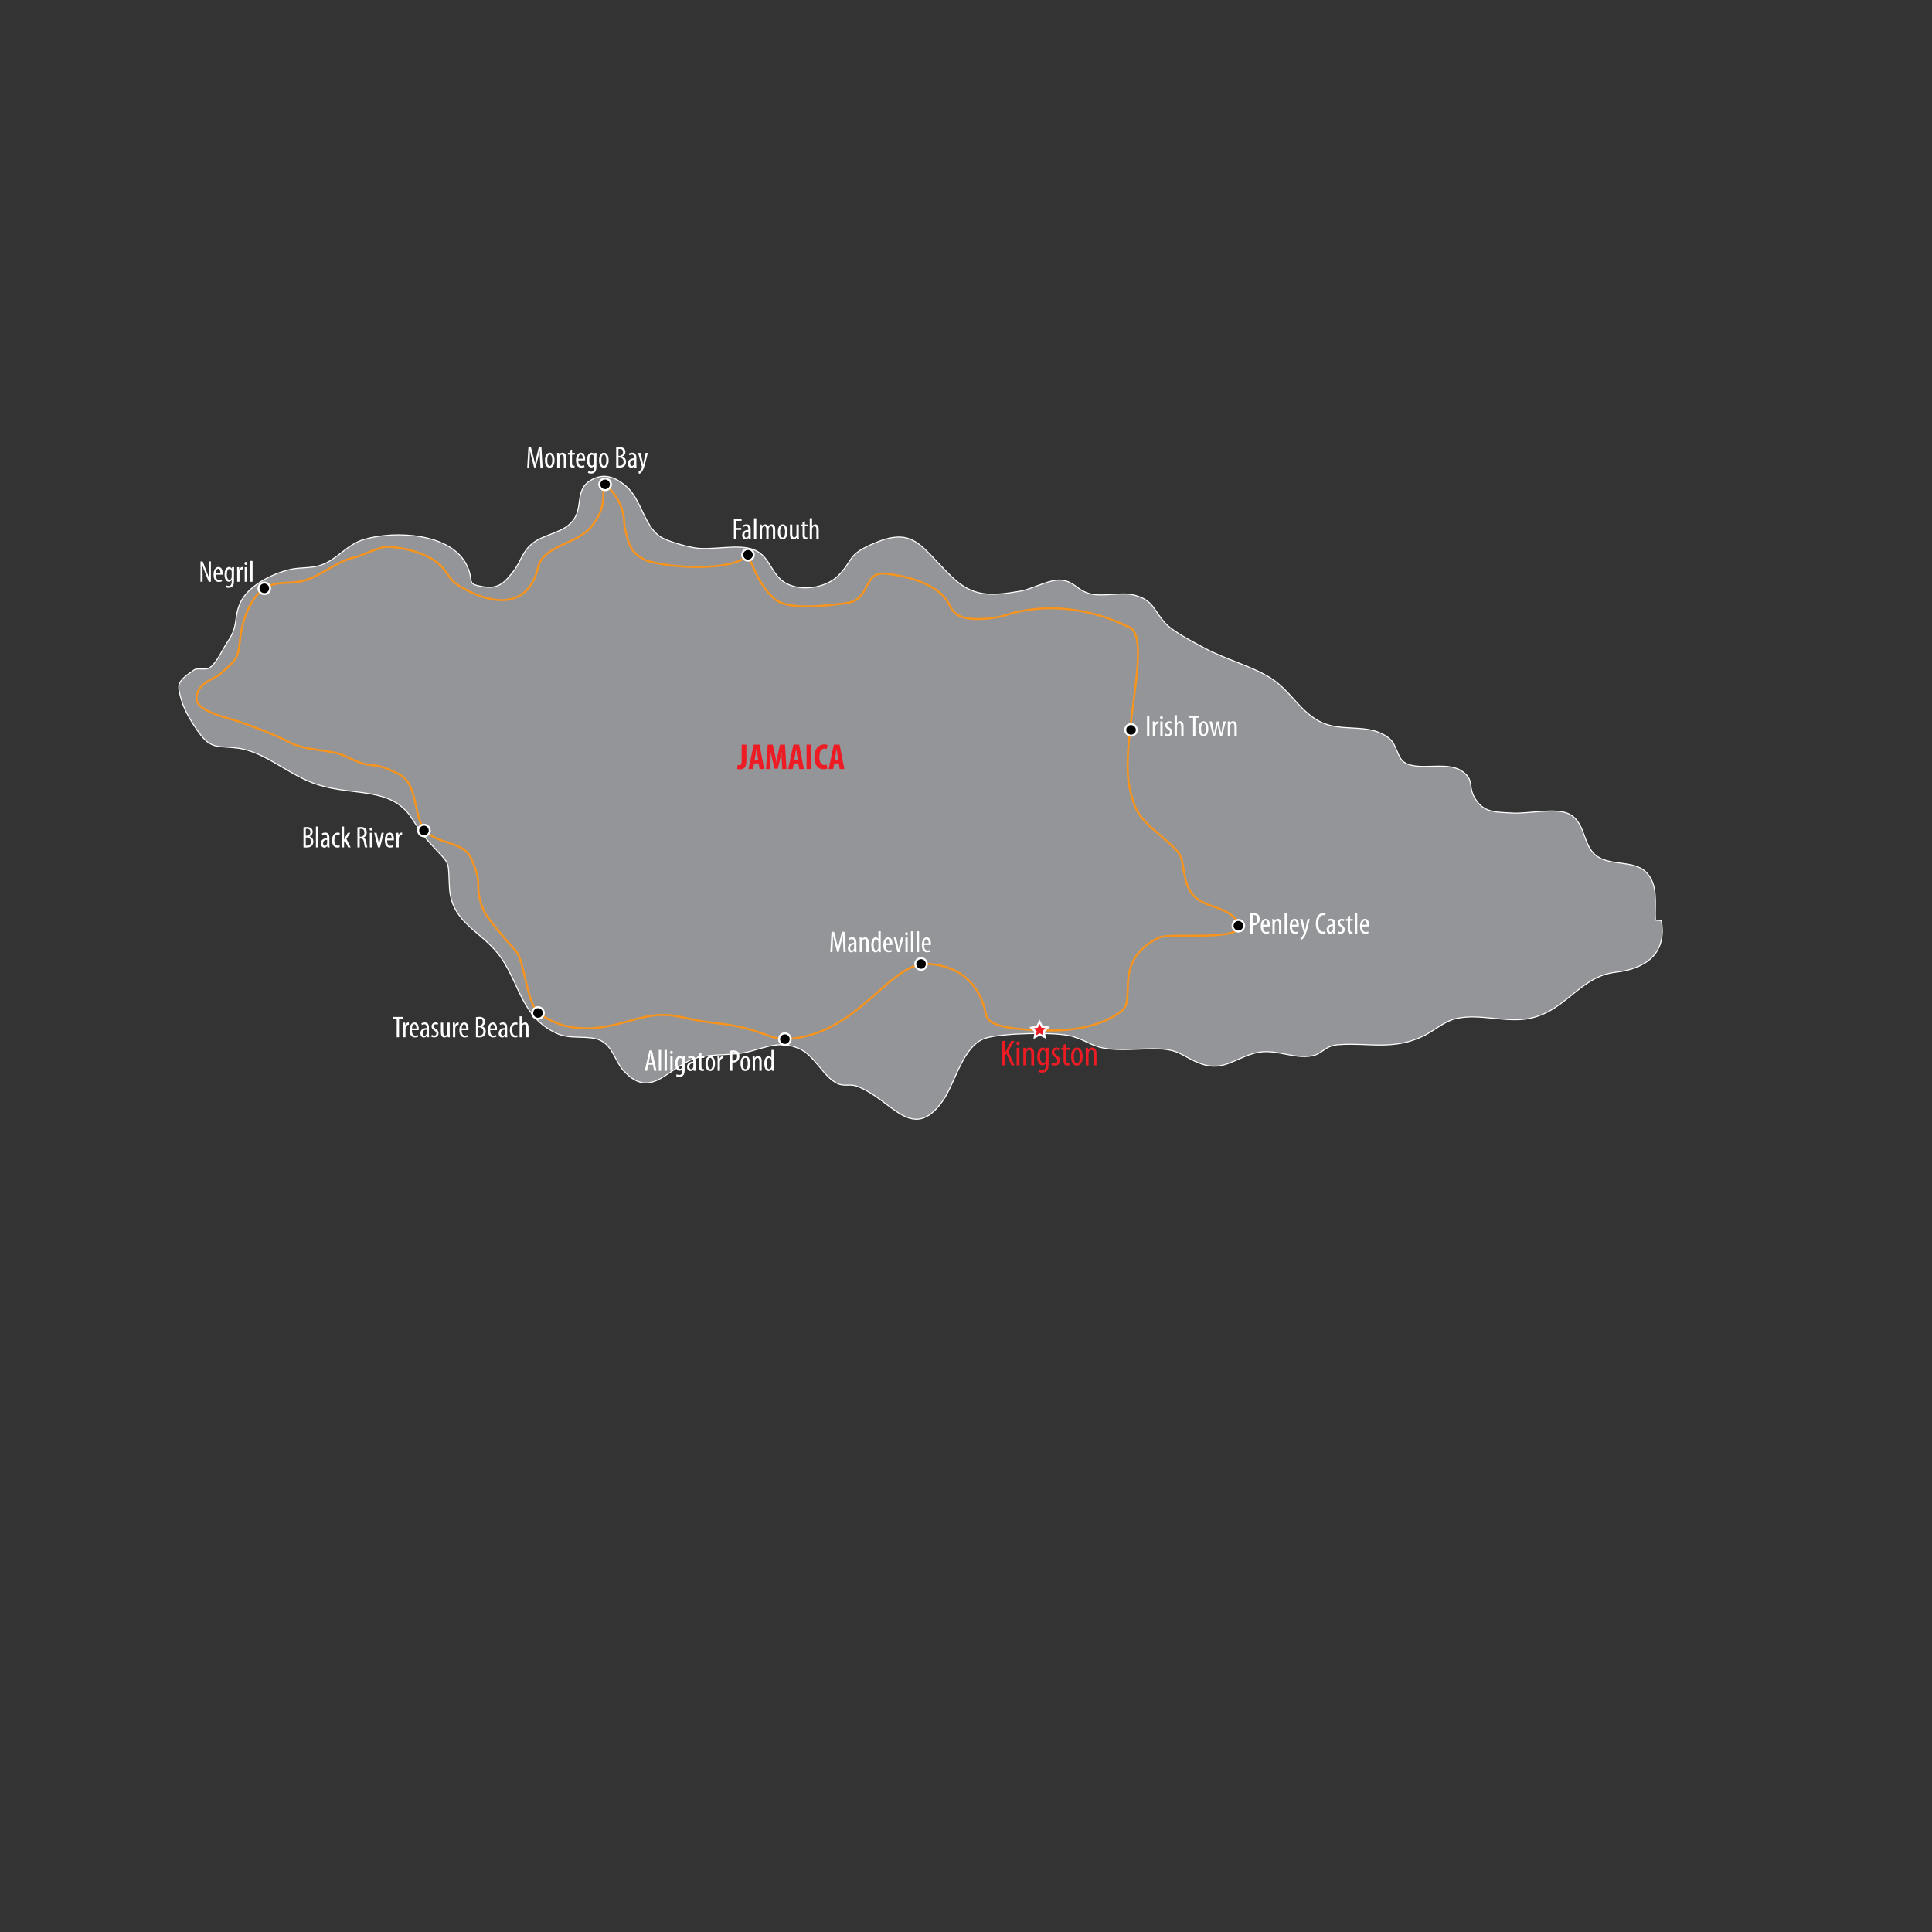 <?xml version="1.0" encoding="utf-8"?>
<!-- Generator: Adobe Illustrator 15.0.0, SVG Export Plug-In . SVG Version: 6.00 Build 0)  -->
<!DOCTYPE svg PUBLIC "-//W3C//DTD SVG 1.1//EN" "http://www.w3.org/Graphics/SVG/1.1/DTD/svg11.dtd">
<svg version="1.1" id="Layer_1" xmlns="http://www.w3.org/2000/svg" xmlns:xlink="http://www.w3.org/1999/xlink" x="0px" y="0px"
	 width="960px" height="960px" viewBox="0 0 960 960" enable-background="new 0 0 960 960" xml:space="preserve">
<rect x="0" y="0" width="960" height="960" fill="#333333" stroke="none"/>
<g id="MAP">
	<path id="JAM_MAP" fill="#939598" stroke="#FFFFFF" stroke-width="0.5" stroke-linecap="round" stroke-linejoin="round" d="
		M425.609,539.672c-3.297-1.203-6.156,0.367-9.617-1.328c-7.062-3.484-11.086-13.844-18.852-17.258
		c-8.906-3.906-15.141-1.219-24.047,1.242c-8.852,2.453-17.727,1.031-26.305,3.18c-14.383,3.586-22.805,21.945-36.945,6.508
		c-4.352-4.75-5.305-12.266-11.742-15.156c-6.117-2.727-14.422-0.102-21.484-3.375c-17.008-7.898-18.117-23.273-27.148-36.867
		c-9.281-13.945-25.094-17.359-26.141-35.438c-0.75-12.859,0.641-11.234-6.5-18.789c-5.664-5.977-7.617-8.703-12.164-15.727
		c-10.211-15.766-28.172-11.023-46.312-16.602c-14.625-4.523-26.281-16.484-40.219-18.312c-9.633-1.266-13.016,0.852-19.211-7.594
		c-3.156-4.312-7.359-11.094-8.781-16.297c-2.125-7.742-2.656-8.852,6.266-14.969c1.906-1.305,5.617,0.383,7.828-1.156
		c3.562-2.445,6.391-9.25,8.859-12.844c5.43-7.961,3.008-11.492,6.031-18.781c3.68-8.898,16.055-15.117,25.172-17.188
		c4.898-1.117,10.281-0.445,15.078-2.094c8.445-2.906,12.797-10.258,21.641-12.836c15.5-4.508,43.273-3.133,50.992,12.992
		c3.875,8.094-1.023,9.109,8.414,10.594c7.633,1.211,10.602-2.609,14.578-7.578c4-5,4.328-10.078,10.094-14.406
		c6-4.508,15.375-4.75,20.086-11.578c4.273-6.195,0.797-14.383,7.703-18.969c7.578-5.016,13.914-1.141,18.383,2.703
		c7.328,6.328,8.82,19.477,16.68,24.812c3.531,2.383,12.367,4.742,16.773,5.57c8.883,1.672,22.242-2.297,30.344,1.195
		c8.375,3.625,7.953,13.555,17.164,17.273c7.961,3.227,18.992,1.039,24.688-4.945c7.148-7.547,4.203-9.703,15.57-14.898
		c21.539-9.836,24.281,0.156,40.242,15.641c10.562,10.25,19.102,9.906,34.25,7.352c5.914-1.016,14.852-6.234,20.734-5.469
		c6.102,0.789,7.32,4.688,13.25,6.547c6.82,2.148,15.539-0.922,22.562,0.852c9.992,2.531,9.609,7.875,15.969,14.445
		c3.797,3.914,13.891,9.117,18.992,11.875c10.406,5.625,22.609,8.641,32.359,14.562c11.336,6.875,16.07,19.562,28.766,23.508
		c10.156,3.164,21.688-0.383,30.57,6.727c4.102,3.281,3.914,9.641,7.789,12.102c6.828,4.344,20.359-0.688,27.875,3.898
		c6.984,4.266,3.453,7.703,6.891,13.594c4.367,7.492,9.992,7.125,19.266,7.609c7.172,0.391,20.539-2.641,27.102,0.203
		c8.578,3.719,7.172,14.633,13.211,20.25c6.938,6.438,19.391,2.398,25.773,9.078c6.055,6.32,4.039,15.266,4.484,23.633
		c1.016,0.258,1.906,0.078,2.93,0.336c3.023,17.047-8.836,24.031-22.625,25.594c-18,2.039-24.875,19.648-43.336,23.047
		c-11.414,2.102-24.531-2.641-35.883-0.047c-6.055,1.383-10.695,5.867-16.094,8.547c-15.055,7.453-27.203,3.375-42.297,4.438
		c-7.047,0.5-7.977,4.461-12.938,5.484c-9.562,2-18.516-3.781-28.203-1.43c-10.164,2.461-16.117,9.352-27.164,5.508
		c-8.531-2.969-10.18-6.922-20.312-7.414c-8.328-0.422-16.805,0.812-25.102,0.023c-8.641-0.836-10.648-3.828-18.586-6.258
		c-7.922-2.422-35.227-1.633-43.164,0.836c-11.438,3.57-15.078,22.438-21.414,31.281
		C453.125,568.469,443.211,546.094,425.609,539.672z"/>
</g>
<g id="PAT">
	<path fill="none" stroke="#F7941E" d="M299.667,240c0.609,9.734-0.284,14.5-5.448,21.211c-7.281,9.477-24.219,9.456-26.885,20.789
		c-4.301,18.281-19.495,20.328-37.667,10c-7.992-4.547-6.323-7.659-12.667-12.667c-6.023-4.75-16.942-7.401-24.333-7.667
		c-4-0.156-12.769,4.513-16.667,5.333c-8.453,1.789-16.458,9.052-24.333,11.333c-8.898,2.594-15.448-0.82-22.667,6
		c-5.68,5.383-8.87,15.367-9.667,23c-1.008,9.711-1.495,10.263-9.667,17.333c-3.43,2.969-12.219,4.823-12,12.667
		c0.148,6.234,15.911,9.463,20.849,11.167c6.766,2.336,18.492,6.672,24.641,10.016c9.516,5.141,20.906,3.414,29.25,7.578
		c14.562,7.289,10.266,0.789,25.719,8.531c8.078,4.047,7.542,14.891,10.542,23.375c4.672,13.227,20.739,7.906,25.614,18.875
		c6.32,14.234,0.586,12.148,6.094,25.594c1.602,3.906,11.781,15.438,15.844,19.906c4.57,5.031,5.42,26.807,11.78,31.291
		c17.875,12.594,35.931,5.92,49.158,2.428c16.742-4.422,20.922,0.484,38.086,2.234c22.359,2.273,27.424,8.45,35.424,8.005
		c36.562-2.031,50.943-39.036,71.271-37.341c15.602,1.305,25.045,10.253,28.062,25.341c1.333,6.667,17.417,7.276,29.667,7.667
		c12.547,0.406,28.328-1.898,38-10c6.891-5.789-5-24.667,18.271-36.125c5.514-2.715,42.656,2.438,39.812-6.906
		c-6.906-11.375-22.461-5.711-26.406-21.125c-3.086-12.008-0.078-11.656-9.383-19.766c-12.875-11.227-15.5-12.484-18.648-26.547
		c-5.305-23.703,12.594-77.188-1.234-80.32c-18.719-9.117-40.859-11.961-60.922-5.398c-4.672,1.539-14.891,2.539-20.133,1.039
		c-7.445-2.141-5.93-6.367-10.617-11.031c-6.469-6.414-18.016-9.664-28.172-10.773c-11.891-1.312-6.992,13.148-19.891,14.672
		c-8.305,0.992-28.32,3.938-35.344-2.031c-9.875-8.391-12.188-22.344-13.812-21.125c-10.156,7.617-39.383,5.523-50.258,1.867
		c-6.617-3.492-8.242-5.523-10.68-17.305c0-10.156-5.432-17.521-10.917-21.458"/>
</g>
<g id="LAK">
</g>
<g id="DOT">
	<path stroke="#FFFFFF" d="M392.881,516.334c0,1.59-1.296,2.879-2.88,2.879c-1.594,0-2.881-1.289-2.881-2.879
		c0-1.588,1.287-2.881,2.881-2.881C391.585,513.453,392.881,514.746,392.881,516.334z"/>
	<path stroke="#FFFFFF" d="M460.547,479.001c0,1.59-1.296,2.879-2.88,2.879c-1.594,0-2.881-1.289-2.881-2.879
		c0-1.588,1.287-2.881,2.881-2.881C459.251,476.12,460.547,477.413,460.547,479.001z"/>
	<path stroke="#FFFFFF" d="M618.214,460.001c0,1.59-1.296,2.879-2.88,2.879c-1.594,0-2.881-1.289-2.881-2.879
		c0-1.588,1.287-2.881,2.881-2.881C616.918,457.12,618.214,458.413,618.214,460.001z"/>
	<path stroke="#FFFFFF" d="M564.881,362.667c0,1.59-1.296,2.879-2.88,2.879c-1.594,0-2.881-1.289-2.881-2.879
		c0-1.588,1.287-2.881,2.881-2.881C563.585,359.787,564.881,361.08,564.881,362.667z"/>
	<path stroke="#FFFFFF" d="M303.547,240.667c0,1.59-1.296,2.879-2.88,2.879c-1.594,0-2.881-1.289-2.881-2.879
		c0-1.588,1.287-2.881,2.881-2.881C302.251,237.787,303.547,239.08,303.547,240.667z"/>
	<path stroke="#FFFFFF" d="M374.547,275.667c0,1.59-1.296,2.879-2.88,2.879c-1.594,0-2.881-1.289-2.881-2.879
		c0-1.588,1.287-2.881,2.881-2.881C373.251,272.787,374.547,274.08,374.547,275.667z"/>
	<path stroke="#FFFFFF" d="M213.546,412.667c0,1.59-1.296,2.879-2.88,2.879c-1.594,0-2.881-1.289-2.881-2.879
		c0-1.588,1.287-2.881,2.881-2.881C212.25,409.787,213.546,411.08,213.546,412.667z"/>
	<path stroke="#FFFFFF" d="M270.214,503.334c0,1.59-1.296,2.879-2.88,2.879c-1.594,0-2.881-1.289-2.881-2.879
		c0-1.588,1.287-2.881,2.881-2.881C268.918,500.453,270.214,501.746,270.214,503.334z"/>
	<g>
		<polygon fill="#ED1C24" points="514.591,512.589 512.535,510.663 515.326,510.215 516.538,507.686 517.823,510.175 
			520.62,510.537 518.628,512.529 519.152,515.285 516.636,514.02 514.156,515.364 		"/>
		<path fill="#FFFFFF" d="M516.555,508.808l0.944,1.829l2.049,0.266l-1.461,1.46l0.385,2.021l-1.845-0.928l-1.82,0.987l0.319-2.037
			l-1.505-1.41l2.043-0.328L516.555,508.808 M516.521,506.562l-0.869,1.813l-0.664,1.387l-1.525,0.245l-2.013,0.323l1.487,1.394
			l1.118,1.049l-0.237,1.514l-0.312,1.999l1.777-0.965l1.361-0.738l1.378,0.693l1.811,0.91l-0.379-1.991l-0.286-1.5l1.087-1.086
			l1.438-1.438l-2.017-0.262l-1.529-0.198l-0.704-1.363L516.521,506.562L516.521,506.562z"/>
	</g>
	<path stroke="#FFFFFF" d="M134.212,292.334c0,1.59-1.296,2.879-2.88,2.879c-1.594,0-2.881-1.289-2.881-2.879
		c0-1.588,1.287-2.881,2.881-2.881C132.916,289.454,134.212,290.747,134.212,292.334z"/>
</g>
<g id="CIT">
	<g>
		<rect x="261.271" y="221.948" fill="none" width="631.313" height="147.422"/>
		<path fill="#FFFFFF" d="M268.322,227.971c-0.075-1.335-0.15-2.82-0.105-3.96h-0.06c-0.225,1.125-0.495,2.325-0.81,3.51l-1.23,4.74
			h-0.75l-1.17-4.545c-0.345-1.29-0.63-2.535-0.84-3.705h-0.045c0.015,1.185-0.06,2.595-0.12,4.035l-0.195,4.275h-1.035l0.6-10.109
			h1.26l1.17,4.62c0.345,1.335,0.6,2.325,0.81,3.48h0.045c0.195-1.155,0.42-2.115,0.75-3.48l1.14-4.62h1.29l0.585,10.109h-1.08
			L268.322,227.971z"/>
		<path fill="#FFFFFF" d="M275.552,228.69c0,2.805-1.29,3.75-2.415,3.75c-1.305,0-2.355-1.185-2.355-3.735
			c0-2.64,1.185-3.75,2.43-3.75C274.517,224.956,275.552,226.17,275.552,228.69z M271.937,228.69c0,1.2,0.21,2.835,1.26,2.835
			c0.99,0,1.2-1.695,1.2-2.835c0-1.11-0.21-2.82-1.23-2.82C272.132,225.871,271.937,227.581,271.937,228.69z"/>
		<path fill="#FFFFFF" d="M276.842,226.936c0-0.855-0.045-1.29-0.06-1.875h1.005l0.06,0.885h0.03c0.315-0.585,0.9-0.99,1.665-0.99
			c1.005,0,1.755,0.735,1.755,2.49v4.875h-1.155v-4.665c0-0.87-0.165-1.725-1.005-1.725c-0.48,0-0.945,0.405-1.08,1.17
			c-0.045,0.18-0.06,0.405-0.06,0.66v4.56h-1.155V226.936z"/>
		<path fill="#FFFFFF" d="M284.237,223.366v1.695h1.395v0.87h-1.395v4.32c0,0.945,0.33,1.2,0.75,1.2
			c0.195,0,0.345-0.015,0.465-0.045l0.06,0.885c-0.21,0.075-0.48,0.12-0.854,0.12c-0.465,0-0.87-0.12-1.14-0.435
			c-0.3-0.33-0.435-0.825-0.435-1.83v-4.215h-0.885v-0.87h0.885v-1.23L284.237,223.366z"/>
		<path fill="#FFFFFF" d="M287.342,228.795c0,2.235,0.885,2.7,1.71,2.7c0.51,0,0.915-0.12,1.2-0.27l0.195,0.84
			c-0.405,0.21-1.02,0.345-1.604,0.345c-1.74,0-2.64-1.425-2.64-3.645c0-2.34,1.005-3.81,2.46-3.81c1.47,0,2.07,1.56,2.07,3.18
			c0,0.285-0.015,0.48-0.03,0.66H287.342z M289.622,227.94c0.015-1.44-0.525-2.085-1.08-2.085c-0.765,0-1.14,1.095-1.185,2.085
			H289.622z"/>
		<path fill="#FFFFFF" d="M296.357,231.39c0,1.905-0.24,2.625-0.72,3.165c-0.435,0.48-1.11,0.765-1.935,0.765
			c-0.615,0-1.215-0.15-1.59-0.36l0.27-0.9c0.285,0.15,0.765,0.315,1.35,0.315c0.915,0,1.485-0.57,1.485-2.22v-0.735h-0.03
			c-0.24,0.57-0.78,0.885-1.395,0.885c-1.29,0-2.13-1.455-2.13-3.584c0-2.67,1.215-3.765,2.295-3.765c0.765,0,1.125,0.51,1.35,0.915
			h0.03l0.06-0.81h1.02c-0.015,0.495-0.06,1.14-0.06,2.265V231.39z M295.217,227.565c0-0.18-0.015-0.375-0.06-0.525
			c-0.12-0.495-0.39-1.095-1.05-1.095c-0.84,0-1.29,1.125-1.29,2.729c0,1.845,0.585,2.685,1.29,2.685c0.36,0,0.81-0.165,1.035-1.035
			c0.06-0.225,0.075-0.45,0.075-0.66V227.565z"/>
		<path fill="#FFFFFF" d="M302.417,228.69c0,2.805-1.29,3.75-2.415,3.75c-1.305,0-2.355-1.185-2.355-3.735
			c0-2.64,1.185-3.75,2.43-3.75C301.382,224.956,302.417,226.17,302.417,228.69z M298.802,228.69c0,1.2,0.21,2.835,1.26,2.835
			c0.99,0,1.2-1.695,1.2-2.835c0-1.11-0.21-2.82-1.23-2.82C298.997,225.871,298.802,227.581,298.802,228.69z"/>
		<path fill="#FFFFFF" d="M306.167,222.361c0.48-0.12,1.035-0.195,1.68-0.195c0.915,0,1.695,0.195,2.235,0.705
			c0.435,0.405,0.66,1.005,0.66,1.725c0,1.035-0.57,1.845-1.56,2.235v0.045c1.17,0.315,1.875,1.26,1.875,2.58
			c0,0.84-0.27,1.515-0.72,2.01c-0.57,0.645-1.515,0.915-2.67,0.915c-0.735,0-1.185-0.045-1.5-0.105V222.361z M307.307,226.5h0.525
			c0.945,0,1.755-0.72,1.755-1.785c0-0.93-0.435-1.65-1.665-1.65c-0.27,0-0.48,0.03-0.615,0.075V226.5z M307.307,231.405
			c0.135,0.03,0.33,0.06,0.585,0.06c1.185,0,1.965-0.705,1.965-2.01c0-1.395-0.96-2.055-2.04-2.07h-0.51V231.405z"/>
		<path fill="#FFFFFF" d="M316.216,230.67c0,0.555,0.015,1.185,0.075,1.65h-1.035l-0.075-0.765h-0.045
			c-0.315,0.555-0.825,0.885-1.455,0.885c-0.96,0-1.71-0.81-1.71-2.07c0-1.83,1.455-2.625,3.09-2.64v-0.225
			c0-0.975-0.255-1.635-1.155-1.635c-0.45,0-0.855,0.135-1.2,0.375l-0.255-0.81c0.315-0.225,0.975-0.48,1.695-0.48
			c1.455,0,2.07,0.945,2.07,2.565V230.67z M315.091,228.556c-0.6,0-1.995,0.12-1.995,1.695c0,0.96,0.48,1.29,0.885,1.29
			c0.51,0,0.93-0.375,1.065-1.095c0.03-0.135,0.045-0.285,0.045-0.42V228.556z"/>
		<path fill="#FFFFFF" d="M318.287,225.061l0.975,4.17c0.12,0.57,0.195,1.035,0.3,1.5h0.03c0.075-0.42,0.195-0.96,0.3-1.485
			l0.87-4.185h1.14l-1.185,4.665c-0.45,1.815-0.96,3.57-1.8,4.68c-0.51,0.645-1.05,0.975-1.305,1.095l-0.435-0.975
			c0.345-0.195,0.705-0.51,1.035-0.915c0.3-0.39,0.525-0.87,0.645-1.23c0.06-0.165,0.09-0.255,0.09-0.36
			c0-0.09-0.015-0.18-0.045-0.27l-1.83-6.69H318.287z"/>
	</g>
	<g>
		<rect x="98.693" y="278.692" fill="none" width="631.297" height="147.422"/>
		<path fill="#FFFFFF" d="M99.631,289.08v-10.109h1.08l1.86,4.739c0.42,1.096,0.945,2.431,1.29,3.525h0.03
			c-0.09-1.59-0.135-2.896-0.135-4.65v-3.614h1.035v10.109h-1.08l-1.92-4.859c-0.42-1.021-0.855-2.176-1.215-3.436h-0.03
			c0.09,1.351,0.12,2.641,0.12,4.8v3.495H99.631z"/>
		<path fill="#FFFFFF" d="M107.251,285.556c0,2.234,0.885,2.699,1.71,2.699c0.51,0,0.915-0.12,1.2-0.27l0.195,0.84
			c-0.405,0.21-1.02,0.345-1.604,0.345c-1.74,0-2.64-1.425-2.64-3.645c0-2.34,1.005-3.81,2.46-3.81c1.47,0,2.07,1.56,2.07,3.18
			c0,0.285-0.015,0.479-0.03,0.66H107.251z M109.531,284.7c0.015-1.439-0.525-2.085-1.08-2.085c-0.765,0-1.14,1.095-1.185,2.085
			H109.531z"/>
		<path fill="#FFFFFF" d="M116.266,288.15c0,1.904-0.24,2.625-0.72,3.165c-0.435,0.479-1.11,0.765-1.935,0.765
			c-0.615,0-1.215-0.15-1.59-0.36l0.27-0.899c0.285,0.149,0.765,0.314,1.35,0.314c0.915,0,1.485-0.569,1.485-2.22v-0.735h-0.03
			c-0.24,0.57-0.78,0.886-1.395,0.886c-1.29,0-2.13-1.455-2.13-3.585c0-2.67,1.215-3.765,2.295-3.765c0.765,0,1.125,0.51,1.35,0.914
			h0.03l0.06-0.81h1.02c-0.015,0.495-0.06,1.14-0.06,2.265V288.15z M115.126,284.325c0-0.18-0.015-0.375-0.06-0.525
			c-0.12-0.494-0.39-1.095-1.05-1.095c-0.84,0-1.29,1.125-1.29,2.73c0,1.845,0.585,2.685,1.29,2.685c0.36,0,0.81-0.165,1.035-1.035
			c0.06-0.225,0.075-0.45,0.075-0.66V284.325z"/>
		<path fill="#FFFFFF" d="M117.856,283.695c0-0.615-0.045-1.335-0.06-1.875h1.035l0.06,1.155h0.03c0.24-0.69,0.855-1.26,1.53-1.26
			c0.09,0,0.165,0,0.24,0.015v1.17c-0.075,0-0.15,0-0.24,0c-0.735,0-1.275,0.675-1.395,1.5c-0.03,0.195-0.045,0.42-0.045,0.66v4.02
			h-1.155V283.695z"/>
		<path fill="#FFFFFF" d="M122.835,279.945c0,0.45-0.27,0.75-0.705,0.75c-0.375,0-0.66-0.3-0.66-0.75s0.3-0.75,0.675-0.75
			C122.566,279.195,122.835,279.495,122.835,279.945z M121.591,289.08v-7.26h1.155v7.26H121.591z"/>
		<path fill="#FFFFFF" d="M124.351,278.7h1.155v10.38h-1.155V278.7z"/>
	</g>
	<g>
		<rect x="149.854" y="410.692" fill="none" width="631.312" height="147.422"/>
		<path fill="#FFFFFF" d="M150.8,411.12c0.48-0.119,1.035-0.194,1.68-0.194c0.915,0,1.695,0.194,2.235,0.705
			c0.435,0.404,0.66,1.005,0.66,1.725c0,1.035-0.57,1.845-1.56,2.234v0.046c1.17,0.314,1.875,1.26,1.875,2.579
			c0,0.84-0.27,1.516-0.72,2.011c-0.57,0.645-1.515,0.914-2.67,0.914c-0.735,0-1.185-0.045-1.5-0.104V411.12z M151.94,415.261h0.525
			c0.945,0,1.755-0.721,1.755-1.785c0-0.93-0.435-1.65-1.665-1.65c-0.27,0-0.48,0.03-0.615,0.075V415.261z M151.94,420.165
			c0.135,0.03,0.33,0.061,0.585,0.061c1.185,0,1.965-0.705,1.965-2.011c0-1.395-0.96-2.055-2.04-2.069h-0.51V420.165z"/>
		<path fill="#FFFFFF" d="M156.98,410.7h1.155v10.38h-1.155V410.7z"/>
		<path fill="#FFFFFF" d="M163.669,419.43c0,0.556,0.015,1.186,0.075,1.65h-1.035l-0.075-0.765h-0.045
			c-0.315,0.555-0.825,0.885-1.455,0.885c-0.96,0-1.71-0.811-1.71-2.07c0-1.83,1.455-2.625,3.09-2.64v-0.225
			c0-0.976-0.255-1.636-1.155-1.636c-0.45,0-0.855,0.136-1.2,0.375l-0.255-0.81c0.315-0.225,0.975-0.479,1.695-0.479
			c1.455,0,2.07,0.944,2.07,2.564V419.43z M162.544,417.315c-0.6,0-1.995,0.12-1.995,1.694c0,0.96,0.48,1.29,0.885,1.29
			c0.51,0,0.93-0.375,1.065-1.095c0.03-0.135,0.045-0.285,0.045-0.42V417.315z"/>
		<path fill="#FFFFFF" d="M168.844,420.9c-0.255,0.149-0.69,0.27-1.2,0.27c-1.59,0-2.655-1.274-2.655-3.675
			c0-2.085,1.05-3.779,2.865-3.779c0.39,0,0.81,0.104,1.02,0.225l-0.225,0.945c-0.15-0.075-0.45-0.195-0.825-0.195
			c-1.17,0-1.68,1.38-1.68,2.805c0,1.695,0.645,2.715,1.71,2.715c0.3,0,0.57-0.06,0.825-0.195L168.844,420.9z"/>
		<path fill="#FFFFFF" d="M170.959,417.195h0.03c0.135-0.285,0.255-0.57,0.39-0.81l1.44-2.565h1.245l-1.92,3.06l2.1,4.2h-1.29
			l-1.575-3.42l-0.42,0.675v2.745h-1.14V410.7h1.14V417.195z"/>
		<path fill="#FFFFFF" d="M177.604,411.12c0.48-0.135,1.08-0.194,1.65-0.194c1.005,0,1.755,0.21,2.28,0.72
			c0.495,0.51,0.705,1.185,0.705,1.979c0,1.29-0.6,2.13-1.62,2.61v0.03c0.75,0.225,1.14,0.944,1.35,2.265
			c0.24,1.38,0.435,2.234,0.585,2.55h-1.17c-0.15-0.3-0.345-1.26-0.54-2.49c-0.225-1.395-0.66-1.904-1.65-1.904h-0.45v4.395h-1.14
			V411.12z M178.744,415.785h0.495c1.095,0,1.83-0.81,1.83-2.024c0-1.17-0.48-1.891-1.71-1.905c-0.24,0-0.465,0.015-0.615,0.06
			V415.785z"/>
		<path fill="#FFFFFF" d="M185.014,411.945c0,0.45-0.27,0.75-0.705,0.75c-0.375,0-0.66-0.3-0.66-0.75s0.3-0.75,0.675-0.75
			C184.744,411.195,185.014,411.495,185.014,411.945z M183.769,421.08v-7.26h1.155v7.26H183.769z"/>
		<path fill="#FFFFFF" d="M187.114,413.82l0.915,4.08c0.105,0.495,0.225,1.14,0.315,1.77h0.045c0.075-0.6,0.195-1.215,0.3-1.77
			l0.9-4.08h1.14l-1.905,7.26h-1.02l-1.89-7.26H187.114z"/>
		<path fill="#FFFFFF" d="M192.349,417.556c0,2.234,0.885,2.699,1.71,2.699c0.51,0,0.915-0.12,1.2-0.27l0.195,0.84
			c-0.405,0.21-1.02,0.345-1.605,0.345c-1.74,0-2.64-1.425-2.64-3.645c0-2.34,1.005-3.81,2.46-3.81c1.47,0,2.07,1.56,2.07,3.18
			c0,0.285-0.015,0.479-0.03,0.66H192.349z M194.628,416.7c0.015-1.439-0.525-2.085-1.08-2.085c-0.765,0-1.14,1.095-1.185,2.085
			H194.628z"/>
		<path fill="#FFFFFF" d="M196.968,415.695c0-0.615-0.045-1.335-0.06-1.875h1.035l0.06,1.155h0.03c0.24-0.69,0.855-1.26,1.53-1.26
			c0.09,0,0.165,0,0.24,0.015v1.17c-0.075,0-0.15,0-0.24,0c-0.735,0-1.275,0.675-1.395,1.5c-0.03,0.195-0.045,0.42-0.045,0.66v4.02
			h-1.155V415.695z"/>
	</g>
	<g>
		<rect x="195.021" y="505.031" fill="none" width="631.305" height="147.422"/>
		<path fill="#FFFFFF" d="M197.129,506.329h-1.845v-1.035h4.845v1.035h-1.845v9.074h-1.155V506.329z"/>
		<path fill="#FFFFFF" d="M200.339,510.019c0-0.615-0.045-1.335-0.06-1.875h1.035l0.06,1.155h0.03c0.24-0.69,0.855-1.26,1.53-1.26
			c0.09,0,0.165,0,0.24,0.015v1.17c-0.075,0-0.15,0-0.24,0c-0.735,0-1.275,0.675-1.395,1.5c-0.03,0.195-0.045,0.42-0.045,0.66v4.02
			h-1.155V510.019z"/>
		<path fill="#FFFFFF" d="M204.674,511.879c0,2.234,0.885,2.699,1.71,2.699c0.51,0,0.915-0.12,1.2-0.27l0.195,0.84
			c-0.405,0.21-1.02,0.345-1.605,0.345c-1.74,0-2.64-1.425-2.64-3.645c0-2.34,1.005-3.81,2.46-3.81c1.47,0,2.07,1.56,2.07,3.18
			c0,0.285-0.015,0.479-0.03,0.66H204.674z M206.954,511.023c0.015-1.439-0.525-2.085-1.08-2.085c-0.765,0-1.14,1.095-1.185,2.085
			H206.954z"/>
		<path fill="#FFFFFF" d="M213.134,513.753c0,0.556,0.015,1.186,0.075,1.65h-1.035l-0.075-0.765h-0.045
			c-0.315,0.555-0.825,0.885-1.455,0.885c-0.96,0-1.71-0.811-1.71-2.07c0-1.83,1.455-2.625,3.09-2.64v-0.225
			c0-0.976-0.255-1.636-1.155-1.636c-0.45,0-0.855,0.136-1.2,0.375l-0.255-0.81c0.315-0.225,0.975-0.479,1.695-0.479
			c1.455,0,2.07,0.944,2.07,2.564V513.753z M212.009,511.639c-0.6,0-1.995,0.12-1.995,1.694c0,0.96,0.48,1.29,0.885,1.29
			c0.51,0,0.93-0.375,1.065-1.095c0.03-0.135,0.045-0.285,0.045-0.42V511.639z"/>
		<path fill="#FFFFFF" d="M214.574,514.203c0.255,0.165,0.705,0.375,1.17,0.375c0.645,0,1.065-0.404,1.065-1.05
			c0-0.555-0.195-0.93-0.93-1.425c-0.945-0.6-1.455-1.23-1.455-2.055c0-1.186,0.87-2.01,1.995-2.01c0.57,0,0.99,0.194,1.29,0.375
			l-0.3,0.869c-0.285-0.194-0.585-0.33-0.975-0.33c-0.615,0-0.93,0.45-0.93,0.931c0,0.479,0.18,0.75,0.9,1.245
			c0.84,0.54,1.5,1.199,1.5,2.204c0,1.455-0.99,2.16-2.19,2.16c-0.525,0-1.11-0.165-1.425-0.42L214.574,514.203z"/>
		<path fill="#FFFFFF" d="M223.454,513.424c0,0.795,0.045,1.439,0.06,1.979h-1.005l-0.09-0.765h-0.03
			c-0.21,0.359-0.765,0.885-1.545,0.885c-1.26,0-1.77-0.99-1.77-2.79v-4.59h1.155v4.425c0,1.14,0.18,1.98,0.975,1.98
			c0.675,0,0.975-0.631,1.035-0.96c0.045-0.195,0.06-0.421,0.06-0.66v-4.785h1.155V513.424z"/>
		<path fill="#FFFFFF" d="M225.059,510.019c0-0.615-0.045-1.335-0.06-1.875h1.035l0.06,1.155h0.03c0.24-0.69,0.855-1.26,1.53-1.26
			c0.09,0,0.165,0,0.24,0.015v1.17c-0.075,0-0.15,0-0.24,0c-0.735,0-1.275,0.675-1.395,1.5c-0.03,0.195-0.045,0.42-0.045,0.66v4.02
			h-1.155V510.019z"/>
		<path fill="#FFFFFF" d="M229.394,511.879c0,2.234,0.885,2.699,1.71,2.699c0.51,0,0.915-0.12,1.2-0.27l0.195,0.84
			c-0.405,0.21-1.02,0.345-1.604,0.345c-1.74,0-2.64-1.425-2.64-3.645c0-2.34,1.005-3.81,2.46-3.81c1.47,0,2.07,1.56,2.07,3.18
			c0,0.285-0.015,0.479-0.03,0.66H229.394z M231.673,511.023c0.015-1.439-0.525-2.085-1.08-2.085c-0.765,0-1.14,1.095-1.185,2.085
			H231.673z"/>
		<path fill="#FFFFFF" d="M236.488,505.443c0.48-0.119,1.035-0.194,1.68-0.194c0.915,0,1.695,0.194,2.235,0.705
			c0.435,0.404,0.66,1.005,0.66,1.725c0,1.035-0.57,1.845-1.56,2.234v0.046c1.17,0.314,1.875,1.26,1.875,2.579
			c0,0.84-0.27,1.516-0.72,2.011c-0.57,0.645-1.515,0.914-2.67,0.914c-0.735,0-1.185-0.045-1.5-0.104V505.443z M237.628,509.584
			h0.525c0.945,0,1.755-0.721,1.755-1.785c0-0.93-0.435-1.65-1.665-1.65c-0.27,0-0.48,0.03-0.615,0.075V509.584z M237.628,514.488
			c0.135,0.03,0.33,0.061,0.585,0.061c1.185,0,1.965-0.705,1.965-2.011c0-1.395-0.96-2.055-2.04-2.069h-0.51V514.488z"/>
		<path fill="#FFFFFF" d="M243.553,511.879c0,2.234,0.885,2.699,1.71,2.699c0.51,0,0.915-0.12,1.2-0.27l0.195,0.84
			c-0.405,0.21-1.02,0.345-1.604,0.345c-1.74,0-2.64-1.425-2.64-3.645c0-2.34,1.005-3.81,2.46-3.81c1.47,0,2.07,1.56,2.07,3.18
			c0,0.285-0.015,0.479-0.03,0.66H243.553z M245.833,511.023c0.015-1.439-0.525-2.085-1.08-2.085c-0.765,0-1.14,1.095-1.185,2.085
			H245.833z"/>
		<path fill="#FFFFFF" d="M252.013,513.753c0,0.556,0.015,1.186,0.075,1.65h-1.035l-0.075-0.765h-0.045
			c-0.315,0.555-0.825,0.885-1.455,0.885c-0.96,0-1.71-0.811-1.71-2.07c0-1.83,1.455-2.625,3.09-2.64v-0.225
			c0-0.976-0.255-1.636-1.155-1.636c-0.45,0-0.855,0.136-1.2,0.375l-0.255-0.81c0.315-0.225,0.975-0.479,1.695-0.479
			c1.455,0,2.07,0.944,2.07,2.564V513.753z M250.888,511.639c-0.6,0-1.995,0.12-1.995,1.694c0,0.96,0.48,1.29,0.885,1.29
			c0.51,0,0.93-0.375,1.065-1.095c0.03-0.135,0.045-0.285,0.045-0.42V511.639z"/>
		<path fill="#FFFFFF" d="M257.188,515.224c-0.255,0.149-0.69,0.27-1.2,0.27c-1.59,0-2.655-1.274-2.655-3.675
			c0-2.085,1.05-3.779,2.865-3.779c0.39,0,0.81,0.104,1.02,0.225l-0.225,0.945c-0.15-0.075-0.45-0.195-0.825-0.195
			c-1.17,0-1.68,1.38-1.68,2.805c0,1.695,0.645,2.715,1.71,2.715c0.3,0,0.57-0.06,0.825-0.195L257.188,515.224z"/>
		<path fill="#FFFFFF" d="M258.177,505.023h1.155v3.915h0.03c0.15-0.255,0.375-0.479,0.615-0.645
			c0.255-0.165,0.555-0.255,0.96-0.255c0.915,0,1.695,0.72,1.695,2.55v4.814h-1.155v-4.68c0-0.885-0.195-1.71-0.975-1.71
			c-0.54,0-0.945,0.39-1.125,1.155c-0.03,0.149-0.045,0.359-0.045,0.54v4.694h-1.155V505.023z"/>
	</g>
	<g>
		<rect x="320.016" y="521.685" fill="none" width="631.305" height="147.414"/>
		<path fill="#FFFFFF" d="M322.162,529.042l-0.66,3.03h-1.125l2.31-10.109h1.275l2.25,10.109h-1.14l-0.66-3.03H322.162z
			 M324.247,528.112l-0.525-2.564c-0.15-0.721-0.285-1.561-0.405-2.311h-0.045c-0.12,0.766-0.27,1.635-0.42,2.311l-0.525,2.564
			H324.247z"/>
		<path fill="#FFFFFF" d="M327.337,521.692h1.155v10.38h-1.155V521.692z"/>
		<path fill="#FFFFFF" d="M330.202,521.692h1.155v10.38h-1.155V521.692z"/>
		<path fill="#FFFFFF" d="M334.311,522.938c0,0.45-0.27,0.75-0.705,0.75c-0.375,0-0.66-0.3-0.66-0.75s0.3-0.75,0.675-0.75
			C334.042,522.188,334.311,522.487,334.311,522.938z M333.066,532.072v-7.26h1.155v7.26H333.066z"/>
		<path fill="#FFFFFF" d="M340.206,531.143c0,1.904-0.24,2.625-0.72,3.165c-0.435,0.479-1.11,0.765-1.935,0.765
			c-0.615,0-1.215-0.15-1.59-0.36l0.27-0.899c0.285,0.149,0.765,0.314,1.35,0.314c0.915,0,1.485-0.569,1.485-2.22v-0.735h-0.03
			c-0.24,0.57-0.78,0.886-1.395,0.886c-1.29,0-2.13-1.455-2.13-3.585c0-2.67,1.215-3.765,2.295-3.765c0.765,0,1.125,0.51,1.35,0.914
			h0.03l0.06-0.81h1.02c-0.015,0.495-0.06,1.14-0.06,2.265V531.143z M339.066,527.317c0-0.18-0.015-0.375-0.06-0.525
			c-0.12-0.494-0.39-1.095-1.05-1.095c-0.84,0-1.29,1.125-1.29,2.73c0,1.845,0.585,2.685,1.29,2.685c0.36,0,0.81-0.165,1.035-1.035
			c0.06-0.225,0.075-0.45,0.075-0.66V527.317z"/>
		<path fill="#FFFFFF" d="M345.636,530.422c0,0.556,0.015,1.186,0.075,1.65h-1.035l-0.075-0.765h-0.045
			c-0.315,0.555-0.825,0.885-1.455,0.885c-0.96,0-1.71-0.811-1.71-2.07c0-1.83,1.455-2.625,3.09-2.64v-0.225
			c0-0.976-0.255-1.636-1.155-1.636c-0.45,0-0.855,0.136-1.2,0.375l-0.255-0.81c0.315-0.225,0.975-0.479,1.695-0.479
			c1.455,0,2.07,0.944,2.07,2.564V530.422z M344.511,528.308c-0.6,0-1.995,0.12-1.995,1.694c0,0.96,0.48,1.29,0.885,1.29
			c0.51,0,0.93-0.375,1.065-1.095c0.03-0.135,0.045-0.285,0.045-0.42V528.308z"/>
		<path fill="#FFFFFF" d="M348.546,523.117v1.695h1.395v0.87h-1.395v4.319c0,0.945,0.33,1.2,0.75,1.2
			c0.195,0,0.345-0.015,0.465-0.045l0.06,0.885c-0.21,0.075-0.48,0.12-0.855,0.12c-0.465,0-0.87-0.12-1.14-0.435
			c-0.3-0.33-0.435-0.825-0.435-1.83v-4.215h-0.885v-0.87h0.885v-1.229L348.546,523.117z"/>
		<path fill="#FFFFFF" d="M355.295,528.442c0,2.805-1.29,3.75-2.415,3.75c-1.305,0-2.355-1.186-2.355-3.735
			c0-2.64,1.185-3.749,2.43-3.749C354.261,524.708,355.295,525.923,355.295,528.442z M351.681,528.442c0,1.2,0.21,2.835,1.26,2.835
			c0.99,0,1.2-1.695,1.2-2.835c0-1.11-0.21-2.82-1.23-2.82C351.875,525.622,351.681,527.332,351.681,528.442z"/>
		<path fill="#FFFFFF" d="M356.571,526.688c0-0.615-0.045-1.335-0.06-1.875h1.035l0.06,1.155h0.03c0.24-0.69,0.855-1.26,1.53-1.26
			c0.09,0,0.165,0,0.24,0.015v1.17c-0.075,0-0.15,0-0.24,0c-0.735,0-1.275,0.675-1.395,1.5c-0.03,0.195-0.045,0.42-0.045,0.66v4.02
			h-1.155V526.688z"/>
		<path fill="#FFFFFF" d="M362.766,522.112c0.465-0.119,1.005-0.194,1.665-0.194c0.93,0,1.725,0.225,2.25,0.734
			c0.48,0.48,0.735,1.215,0.735,2.101c0,0.93-0.225,1.56-0.615,2.069c-0.54,0.75-1.485,1.125-2.385,1.125
			c-0.195,0-0.345,0-0.51-0.015v4.14h-1.14V522.112z M363.905,526.973c0.135,0.015,0.27,0.03,0.465,0.03
			c1.125,0,1.89-0.735,1.89-2.176c0-1.034-0.42-1.965-1.71-1.965c-0.27,0-0.495,0.03-0.645,0.075V526.973z"/>
		<path fill="#FFFFFF" d="M372.726,528.442c0,2.805-1.29,3.75-2.415,3.75c-1.305,0-2.355-1.186-2.355-3.735
			c0-2.64,1.185-3.749,2.43-3.749C371.691,524.708,372.726,525.923,372.726,528.442z M369.111,528.442c0,1.2,0.21,2.835,1.26,2.835
			c0.99,0,1.2-1.695,1.2-2.835c0-1.11-0.21-2.82-1.23-2.82C369.306,525.622,369.111,527.332,369.111,528.442z"/>
		<path fill="#FFFFFF" d="M374.016,526.688c0-0.854-0.045-1.29-0.06-1.875h1.005l0.06,0.885h0.03c0.315-0.585,0.9-0.989,1.665-0.989
			c1.005,0,1.755,0.734,1.755,2.489v4.875h-1.155v-4.665c0-0.87-0.165-1.725-1.005-1.725c-0.48,0-0.945,0.405-1.08,1.17
			c-0.045,0.18-0.06,0.405-0.06,0.66v4.56h-1.155V526.688z"/>
		<path fill="#FFFFFF" d="M384.456,521.692v8.64c0,0.495,0.045,1.32,0.06,1.74h-0.99l-0.075-0.9h-0.045
			c-0.24,0.511-0.75,1.021-1.53,1.021c-1.215,0-2.1-1.32-2.1-3.72c0-2.565,1.065-3.765,2.175-3.765c0.54,0,1.05,0.239,1.335,0.854
			h0.03v-3.87H384.456z M383.316,527.588c0-0.15,0-0.33-0.015-0.48c-0.075-0.765-0.525-1.41-1.08-1.41
			c-0.96,0-1.29,1.335-1.29,2.775c0,1.529,0.39,2.76,1.23,2.76c0.36,0,0.855-0.195,1.11-1.245c0.03-0.135,0.045-0.3,0.045-0.479
			V527.588z"/>
	</g>
	<g>
		<rect x="620.354" y="453.523" fill="none" width="631.312" height="147.414"/>
		<path fill="#FFFFFF" d="M621.3,453.943c0.465-0.119,1.005-0.194,1.665-0.194c0.93,0,1.725,0.225,2.25,0.734
			c0.479,0.48,0.734,1.215,0.734,2.101c0,0.93-0.225,1.56-0.614,2.069c-0.54,0.75-1.485,1.125-2.386,1.125
			c-0.194,0-0.345,0-0.51-0.015v4.14h-1.14V453.943z M622.439,458.804c0.135,0.015,0.271,0.03,0.465,0.03
			c1.125,0,1.891-0.735,1.891-2.176c0-1.034-0.42-1.965-1.71-1.965c-0.271,0-0.495,0.03-0.646,0.075V458.804z"/>
		<path fill="#FFFFFF" d="M627.614,460.379c0,2.234,0.885,2.699,1.71,2.699c0.51,0,0.915-0.12,1.2-0.27l0.194,0.84
			c-0.404,0.21-1.02,0.345-1.604,0.345c-1.74,0-2.64-1.425-2.64-3.645c0-2.34,1.005-3.81,2.459-3.81c1.471,0,2.07,1.56,2.07,3.18
			c0,0.285-0.015,0.479-0.03,0.66H627.614z M629.894,459.523c0.016-1.439-0.524-2.085-1.079-2.085c-0.766,0-1.141,1.095-1.186,2.085
			H629.894z"/>
		<path fill="#FFFFFF" d="M632.249,458.519c0-0.854-0.045-1.29-0.06-1.875h1.005l0.06,0.885h0.03c0.315-0.585,0.9-0.989,1.665-0.989
			c1.005,0,1.755,0.734,1.755,2.489v4.875h-1.155v-4.665c0-0.87-0.164-1.725-1.005-1.725c-0.479,0-0.944,0.405-1.079,1.17
			c-0.046,0.18-0.061,0.405-0.061,0.66v4.56h-1.155V458.519z"/>
		<path fill="#FFFFFF" d="M638.324,453.523h1.155v10.38h-1.155V453.523z"/>
		<path fill="#FFFFFF" d="M642,460.379c0,2.234,0.885,2.699,1.71,2.699c0.51,0,0.915-0.12,1.2-0.27l0.194,0.84
			c-0.405,0.21-1.02,0.345-1.604,0.345c-1.74,0-2.641-1.425-2.641-3.645c0-2.34,1.006-3.81,2.46-3.81c1.471,0,2.07,1.56,2.07,3.18
			c0,0.285-0.015,0.479-0.03,0.66H642z M644.279,459.523c0.016-1.439-0.524-2.085-1.079-2.085c-0.766,0-1.141,1.095-1.186,2.085
			H644.279z"/>
		<path fill="#FFFFFF" d="M647.22,456.644l0.976,4.17c0.12,0.57,0.194,1.035,0.3,1.5h0.03c0.074-0.42,0.194-0.96,0.3-1.485
			l0.87-4.185h1.14l-1.185,4.665c-0.45,1.814-0.96,3.569-1.8,4.68c-0.511,0.645-1.051,0.975-1.306,1.095l-0.435-0.975
			c0.345-0.195,0.705-0.51,1.035-0.915c0.3-0.39,0.524-0.87,0.645-1.23c0.061-0.165,0.09-0.255,0.09-0.359
			c0-0.09-0.015-0.18-0.045-0.271l-1.83-6.689H647.22z"/>
		<path fill="#FFFFFF" d="M658.694,463.724c-0.315,0.165-0.825,0.27-1.455,0.27c-1.965,0-3.39-1.59-3.39-5.024
			c0-3.99,1.979-5.265,3.584-5.265c0.601,0,1.051,0.12,1.245,0.255l-0.255,0.975c-0.24-0.104-0.479-0.21-1.005-0.21
			c-1.08,0-2.354,1.05-2.354,4.14s1.14,4.11,2.385,4.11c0.435,0,0.81-0.105,1.05-0.21L658.694,463.724z"/>
		<path fill="#FFFFFF" d="M663.449,462.253c0,0.556,0.015,1.186,0.075,1.65h-1.035l-0.075-0.765h-0.045
			c-0.314,0.555-0.825,0.885-1.455,0.885c-0.96,0-1.71-0.811-1.71-2.07c0-1.83,1.455-2.625,3.09-2.64v-0.225
			c0-0.976-0.255-1.636-1.154-1.636c-0.45,0-0.855,0.136-1.2,0.375l-0.255-0.81c0.314-0.225,0.975-0.479,1.694-0.479
			c1.455,0,2.07,0.944,2.07,2.564V462.253z M662.324,460.139c-0.6,0-1.995,0.12-1.995,1.694c0,0.96,0.48,1.29,0.886,1.29
			c0.51,0,0.93-0.375,1.064-1.095c0.03-0.135,0.045-0.285,0.045-0.42V460.139z"/>
		<path fill="#FFFFFF" d="M664.89,462.703c0.255,0.165,0.705,0.375,1.17,0.375c0.645,0,1.064-0.404,1.064-1.05
			c0-0.555-0.194-0.93-0.93-1.425c-0.945-0.6-1.455-1.23-1.455-2.055c0-1.186,0.87-2.01,1.995-2.01c0.57,0,0.99,0.194,1.29,0.375
			l-0.3,0.869c-0.285-0.194-0.585-0.33-0.976-0.33c-0.614,0-0.93,0.45-0.93,0.931c0,0.479,0.18,0.75,0.9,1.245
			c0.84,0.54,1.5,1.199,1.5,2.204c0,1.455-0.99,2.16-2.19,2.16c-0.525,0-1.11-0.165-1.425-0.42L664.89,462.703z"/>
		<path fill="#FFFFFF" d="M670.829,454.948v1.695h1.396v0.87h-1.396v4.319c0,0.945,0.33,1.2,0.75,1.2
			c0.195,0,0.345-0.015,0.465-0.045l0.061,0.885c-0.21,0.075-0.48,0.12-0.855,0.12c-0.465,0-0.87-0.12-1.14-0.435
			c-0.3-0.33-0.435-0.825-0.435-1.83v-4.215h-0.886v-0.87h0.886v-1.229L670.829,454.948z"/>
		<path fill="#FFFFFF" d="M673.244,453.523h1.155v10.38h-1.155V453.523z"/>
		<path fill="#FFFFFF" d="M676.92,460.379c0,2.234,0.885,2.699,1.71,2.699c0.51,0,0.915-0.12,1.2-0.27l0.194,0.84
			c-0.405,0.21-1.02,0.345-1.604,0.345c-1.74,0-2.641-1.425-2.641-3.645c0-2.34,1.006-3.81,2.46-3.81c1.471,0,2.07,1.56,2.07,3.18
			c0,0.285-0.015,0.479-0.03,0.66H676.92z M679.199,459.523c0.016-1.439-0.524-2.085-1.079-2.085c-0.766,0-1.141,1.095-1.186,2.085
			H679.199z"/>
	</g>
	<g>
		<rect x="569.031" y="355.354" fill="none" width="631.297" height="147.421"/>
		<path fill="#FFFFFF" d="M571.102,355.625v10.109h-1.154v-10.109H571.102z"/>
		<path fill="#FFFFFF" d="M572.826,360.349c0-0.615-0.045-1.335-0.06-1.875h1.034l0.061,1.155h0.03
			c0.239-0.69,0.854-1.26,1.529-1.26c0.09,0,0.165,0,0.24,0.015v1.17c-0.075,0-0.15,0-0.24,0c-0.734,0-1.274,0.675-1.395,1.5
			c-0.03,0.195-0.045,0.42-0.045,0.66v4.02h-1.155V360.349z"/>
		<path fill="#FFFFFF" d="M577.806,356.599c0,0.45-0.27,0.75-0.705,0.75c-0.375,0-0.659-0.3-0.659-0.75s0.3-0.75,0.675-0.75
			C577.536,355.849,577.806,356.149,577.806,356.599z M576.561,365.734v-7.26h1.155v7.26H576.561z"/>
		<path fill="#FFFFFF" d="M579.126,364.534c0.255,0.165,0.705,0.375,1.17,0.375c0.645,0,1.064-0.404,1.064-1.05
			c0-0.555-0.194-0.93-0.93-1.425c-0.945-0.6-1.455-1.23-1.455-2.055c0-1.186,0.87-2.01,1.995-2.01c0.57,0,0.99,0.194,1.29,0.375
			l-0.3,0.869c-0.285-0.194-0.585-0.33-0.976-0.33c-0.614,0-0.93,0.45-0.93,0.931c0,0.479,0.18,0.75,0.9,1.245
			c0.84,0.54,1.5,1.199,1.5,2.204c0,1.455-0.99,2.16-2.19,2.16c-0.525,0-1.11-0.165-1.425-0.42L579.126,364.534z"/>
		<path fill="#FFFFFF" d="M583.655,355.354h1.155v3.915h0.03c0.149-0.255,0.375-0.479,0.615-0.645
			c0.255-0.165,0.555-0.255,0.96-0.255c0.914,0,1.694,0.72,1.694,2.55v4.814h-1.155v-4.68c0-0.885-0.194-1.71-0.975-1.71
			c-0.54,0-0.945,0.39-1.125,1.155c-0.03,0.149-0.045,0.359-0.045,0.54v4.694h-1.155V355.354z"/>
		<path fill="#FFFFFF" d="M592.836,356.66h-1.845v-1.035h4.845v1.035h-1.845v9.074h-1.155V356.66z"/>
		<path fill="#FFFFFF" d="M600.41,362.104c0,2.805-1.29,3.75-2.415,3.75c-1.305,0-2.354-1.186-2.354-3.735
			c0-2.64,1.185-3.749,2.43-3.749C599.375,358.37,600.41,359.584,600.41,362.104z M596.796,362.104c0,1.2,0.21,2.835,1.26,2.835
			c0.989,0,1.199-1.695,1.199-2.835c0-1.11-0.21-2.82-1.229-2.82C596.99,359.284,596.796,360.994,596.796,362.104z"/>
		<path fill="#FFFFFF" d="M602.18,358.474l0.705,3.555c0.15,0.78,0.301,1.561,0.391,2.311h0.06c0.105-0.75,0.285-1.591,0.45-2.28
			l0.84-3.585h0.885l0.795,3.479c0.181,0.811,0.346,1.575,0.465,2.386h0.061c0.09-0.766,0.225-1.516,0.39-2.34l0.69-3.525h1.154
			l-1.829,7.26h-0.945l-0.84-3.524c-0.181-0.705-0.285-1.351-0.405-2.176h-0.03c-0.12,0.855-0.255,1.53-0.42,2.221l-0.87,3.479
			h-0.975l-1.77-7.26H602.18z"/>
		<path fill="#FFFFFF" d="M610.085,360.349c0-0.854-0.045-1.29-0.06-1.875h1.005l0.06,0.885h0.03c0.315-0.585,0.9-0.989,1.665-0.989
			c1.005,0,1.755,0.734,1.755,2.489v4.875h-1.155v-4.665c0-0.87-0.164-1.725-1.005-1.725c-0.479,0-0.944,0.405-1.079,1.17
			c-0.046,0.18-0.061,0.405-0.061,0.66v4.56h-1.155V360.349z"/>
	</g>
	<g>
		<rect x="411.901" y="462.729" fill="none" width="631.297" height="147.422"/>
		<path fill="#FFFFFF" d="M418.944,468.76c-0.075-1.335-0.15-2.82-0.105-3.96h-0.06c-0.225,1.125-0.495,2.325-0.81,3.51l-1.23,4.74
			h-0.75l-1.17-4.545c-0.345-1.29-0.63-2.535-0.84-3.705h-0.045c0.015,1.185-0.06,2.595-0.12,4.035l-0.195,4.274h-1.035l0.6-10.109
			h1.26l1.17,4.619c0.345,1.335,0.6,2.325,0.81,3.48h0.045c0.195-1.155,0.42-2.115,0.75-3.48l1.14-4.619h1.29l0.585,10.109h-1.08
			L418.944,468.76z"/>
		<path fill="#FFFFFF" d="M425.544,471.459c0,0.556,0.015,1.186,0.075,1.65h-1.035l-0.075-0.765h-0.045
			c-0.315,0.555-0.825,0.885-1.455,0.885c-0.96,0-1.71-0.811-1.71-2.07c0-1.83,1.455-2.625,3.09-2.64v-0.225
			c0-0.976-0.255-1.636-1.155-1.636c-0.45,0-0.855,0.136-1.2,0.375l-0.255-0.81c0.315-0.225,0.975-0.479,1.695-0.479
			c1.455,0,2.07,0.944,2.07,2.564V471.459z M424.419,469.345c-0.6,0-1.995,0.12-1.995,1.694c0,0.96,0.48,1.29,0.885,1.29
			c0.51,0,0.93-0.375,1.065-1.095c0.03-0.135,0.045-0.285,0.045-0.42V469.345z"/>
		<path fill="#FFFFFF" d="M427.18,467.725c0-0.854-0.045-1.29-0.06-1.875h1.005l0.06,0.885h0.03c0.315-0.585,0.9-0.989,1.665-0.989
			c1.005,0,1.755,0.734,1.755,2.489v4.875h-1.155v-4.665c0-0.87-0.165-1.725-1.005-1.725c-0.48,0-0.945,0.405-1.08,1.17
			c-0.045,0.18-0.06,0.405-0.06,0.66v4.56h-1.155V467.725z"/>
		<path fill="#FFFFFF" d="M437.62,462.729v8.64c0,0.495,0.045,1.32,0.06,1.74h-0.99l-0.075-0.9h-0.045
			c-0.24,0.511-0.75,1.021-1.53,1.021c-1.215,0-2.1-1.32-2.1-3.72c0-2.565,1.065-3.765,2.175-3.765c0.54,0,1.05,0.239,1.335,0.854
			h0.03v-3.87H437.62z M436.479,468.625c0-0.15,0-0.33-0.015-0.48c-0.075-0.765-0.525-1.41-1.08-1.41c-0.96,0-1.29,1.335-1.29,2.775
			c0,1.529,0.39,2.76,1.23,2.76c0.36,0,0.855-0.195,1.11-1.245c0.03-0.135,0.045-0.3,0.045-0.479V468.625z"/>
		<path fill="#FFFFFF" d="M440.05,469.585c0,2.234,0.885,2.699,1.71,2.699c0.51,0,0.915-0.12,1.2-0.27l0.195,0.84
			c-0.405,0.21-1.02,0.345-1.604,0.345c-1.74,0-2.64-1.425-2.64-3.645c0-2.34,1.005-3.81,2.46-3.81c1.47,0,2.07,1.56,2.07,3.18
			c0,0.285-0.015,0.479-0.03,0.66H440.05z M442.33,468.729c0.015-1.439-0.525-2.085-1.08-2.085c-0.765,0-1.14,1.095-1.185,2.085
			H442.33z"/>
		<path fill="#FFFFFF" d="M445.27,465.85l0.915,4.08c0.105,0.495,0.225,1.14,0.315,1.77h0.045c0.075-0.6,0.195-1.215,0.3-1.77
			l0.9-4.08h1.14l-1.905,7.26h-1.02l-1.89-7.26H445.27z"/>
		<path fill="#FFFFFF" d="M451.134,463.975c0,0.45-0.27,0.75-0.705,0.75c-0.375,0-0.66-0.3-0.66-0.75s0.3-0.75,0.675-0.75
			C450.864,463.225,451.134,463.524,451.134,463.975z M449.889,473.109v-7.26h1.155v7.26H449.889z"/>
		<path fill="#FFFFFF" d="M452.649,462.729h1.155v10.38h-1.155V462.729z"/>
		<path fill="#FFFFFF" d="M455.514,462.729h1.155v10.38h-1.155V462.729z"/>
		<path fill="#FFFFFF" d="M459.188,469.585c0,2.234,0.885,2.699,1.71,2.699c0.51,0,0.915-0.12,1.2-0.27l0.195,0.84
			c-0.405,0.21-1.02,0.345-1.604,0.345c-1.74,0-2.64-1.425-2.64-3.645c0-2.34,1.005-3.81,2.46-3.81c1.47,0,2.07,1.56,2.07,3.18
			c0,0.285-0.015,0.479-0.03,0.66H459.188z M461.468,468.729c0.015-1.439-0.525-2.085-1.08-2.085c-0.765,0-1.14,1.095-1.185,2.085
			H461.468z"/>
	</g>
	<g>
		<rect x="363.734" y="257.521" fill="none" width="631.297" height="147.422"/>
		<path fill="#FFFFFF" d="M364.658,257.792h3.855v1.005h-2.7v3.54h2.52v0.975h-2.52v4.59h-1.155V257.792z"/>
		<path fill="#FFFFFF" d="M373.013,266.25c0,0.556,0.015,1.186,0.075,1.65h-1.035l-0.075-0.765h-0.045
			c-0.315,0.555-0.825,0.885-1.455,0.885c-0.96,0-1.71-0.811-1.71-2.07c0-1.83,1.455-2.625,3.09-2.64v-0.225
			c0-0.976-0.255-1.636-1.155-1.636c-0.45,0-0.855,0.136-1.2,0.375l-0.255-0.81c0.315-0.225,0.975-0.479,1.695-0.479
			c1.455,0,2.07,0.944,2.07,2.564V266.25z M371.888,264.136c-0.6,0-1.995,0.12-1.995,1.694c0,0.96,0.48,1.29,0.885,1.29
			c0.51,0,0.93-0.375,1.065-1.095c0.03-0.135,0.045-0.285,0.045-0.42V264.136z"/>
		<path fill="#FFFFFF" d="M374.648,257.521h1.155v10.38h-1.155V257.521z"/>
		<path fill="#FFFFFF" d="M377.513,262.516c0-0.854-0.045-1.29-0.06-1.875h1.005l0.06,0.9h0.03c0.315-0.585,0.87-1.005,1.635-1.005
			c0.675,0,1.245,0.314,1.515,1.109h0.03c0.195-0.359,0.45-0.66,0.72-0.825c0.285-0.194,0.63-0.284,1.005-0.284
			c0.975,0,1.74,0.704,1.74,2.564v4.8h-1.14v-4.545c0-0.945-0.135-1.859-1.02-1.859c-0.48,0-0.9,0.404-1.065,1.095
			c-0.03,0.18-0.045,0.404-0.045,0.645v4.665h-1.14v-4.755c0-0.795-0.135-1.649-1.005-1.649c-0.48,0-0.945,0.404-1.08,1.185
			c-0.03,0.18-0.045,0.39-0.045,0.615v4.604h-1.14V262.516z"/>
		<path fill="#FFFFFF" d="M391.267,264.271c0,2.805-1.29,3.75-2.415,3.75c-1.305,0-2.355-1.186-2.355-3.735
			c0-2.64,1.185-3.749,2.43-3.749C390.232,260.537,391.267,261.751,391.267,264.271z M387.652,264.271c0,1.2,0.21,2.835,1.26,2.835
			c0.99,0,1.2-1.695,1.2-2.835c0-1.11-0.21-2.82-1.23-2.82C387.847,261.451,387.652,263.161,387.652,264.271z"/>
		<path fill="#FFFFFF" d="M396.907,265.921c0,0.795,0.045,1.439,0.06,1.979h-1.005l-0.09-0.765h-0.03
			c-0.21,0.359-0.765,0.885-1.545,0.885c-1.26,0-1.77-0.99-1.77-2.79v-4.59h1.155v4.425c0,1.14,0.18,1.98,0.975,1.98
			c0.675,0,0.975-0.631,1.035-0.96c0.045-0.195,0.06-0.421,0.06-0.66v-4.785h1.155V265.921z"/>
		<path fill="#FFFFFF" d="M399.937,258.946v1.695h1.395v0.87h-1.395v4.319c0,0.945,0.33,1.2,0.75,1.2
			c0.195,0,0.345-0.015,0.465-0.045l0.06,0.885c-0.21,0.075-0.48,0.12-0.854,0.12c-0.465,0-0.87-0.12-1.14-0.435
			c-0.3-0.33-0.435-0.825-0.435-1.83v-4.215h-0.885v-0.87h0.885v-1.229L399.937,258.946z"/>
		<path fill="#FFFFFF" d="M402.352,257.521h1.155v3.915h0.03c0.15-0.255,0.375-0.479,0.615-0.645
			c0.255-0.165,0.555-0.255,0.96-0.255c0.915,0,1.695,0.72,1.695,2.55v4.814h-1.155v-4.68c0-0.885-0.195-1.71-0.975-1.71
			c-0.54,0-0.945,0.39-1.125,1.155c-0.03,0.149-0.045,0.359-0.045,0.54v4.694h-1.155V257.521z"/>
	</g>
</g>
<g id="COUNT">
</g>
<g id="CIT_VIS">
	<g>
		<rect x="496.932" y="516.903" fill="none" width="118.673" height="16.326"/>
		<path fill="#ED1C24" d="M498.03,517.224h1.368v5.762h0.036c0.288-0.504,0.522-0.99,0.756-1.459l2.269-4.303h1.531l-2.972,5.186
			l3.043,6.95h-1.494l-2.484-5.852l-0.685,1.17v4.682h-1.368V517.224z"/>
		<path fill="#ED1C24" d="M506.67,518.394c0,0.54-0.324,0.9-0.847,0.9c-0.45,0-0.792-0.36-0.792-0.9s0.36-0.9,0.811-0.9
			C506.346,517.493,506.67,517.854,506.67,518.394z M505.176,529.359v-8.715h1.386v8.715H505.176z"/>
		<path fill="#ED1C24" d="M508.487,522.896c0-1.026-0.055-1.549-0.072-2.251h1.206l0.072,1.062h0.036
			c0.378-0.702,1.08-1.188,1.998-1.188c1.207,0,2.107,0.882,2.107,2.989v5.852h-1.387v-5.6c0-1.045-0.198-2.071-1.206-2.071
			c-0.576,0-1.135,0.486-1.297,1.405c-0.054,0.216-0.072,0.485-0.072,0.792v5.474h-1.386V522.896z"/>
		<path fill="#ED1C24" d="M521.034,528.243c0,2.286-0.288,3.15-0.864,3.799c-0.521,0.576-1.332,0.918-2.322,0.918
			c-0.738,0-1.459-0.18-1.908-0.432l0.323-1.08c0.343,0.18,0.919,0.378,1.621,0.378c1.099,0,1.782-0.685,1.782-2.665v-0.882h-0.036
			c-0.288,0.684-0.937,1.062-1.674,1.062c-1.549,0-2.558-1.746-2.558-4.303c0-3.205,1.459-4.52,2.755-4.52
			c0.919,0,1.351,0.612,1.621,1.099h0.036l0.071-0.973h1.225c-0.018,0.594-0.072,1.368-0.072,2.719V528.243z M519.666,523.651
			c0-0.216-0.018-0.45-0.072-0.63c-0.144-0.595-0.468-1.314-1.26-1.314c-1.009,0-1.549,1.351-1.549,3.276
			c0,2.215,0.702,3.224,1.549,3.224c0.432,0,0.972-0.198,1.242-1.242c0.072-0.271,0.09-0.541,0.09-0.793V523.651z"/>
		<path fill="#ED1C24" d="M522.725,527.919c0.306,0.198,0.846,0.45,1.404,0.45c0.774,0,1.278-0.486,1.278-1.261
			c0-0.666-0.234-1.116-1.116-1.71c-1.135-0.721-1.746-1.477-1.746-2.467c0-1.423,1.044-2.413,2.395-2.413
			c0.684,0,1.188,0.234,1.548,0.45l-0.359,1.044c-0.343-0.233-0.702-0.396-1.171-0.396c-0.738,0-1.116,0.54-1.116,1.116
			s0.216,0.9,1.08,1.494c1.009,0.648,1.801,1.44,1.801,2.646c0,1.747-1.188,2.593-2.629,2.593c-0.63,0-1.332-0.197-1.71-0.504
			L522.725,527.919z"/>
		<path fill="#ED1C24" d="M529.854,518.61v2.034h1.674v1.044h-1.674v5.186c0,1.135,0.396,1.44,0.9,1.44
			c0.233,0,0.414-0.018,0.558-0.054l0.072,1.062c-0.252,0.09-0.576,0.144-1.026,0.144c-0.559,0-1.044-0.144-1.368-0.521
			c-0.36-0.396-0.522-0.99-0.522-2.197v-5.06h-1.062v-1.044h1.062v-1.477L529.854,518.61z"/>
		<path fill="#ED1C24" d="M537.955,525.002c0,3.367-1.549,4.501-2.899,4.501c-1.566,0-2.827-1.422-2.827-4.483
			c0-3.169,1.423-4.501,2.917-4.501C536.712,520.519,537.955,521.977,537.955,525.002z M533.615,525.002
			c0,1.44,0.252,3.403,1.513,3.403c1.188,0,1.44-2.035,1.44-3.403c0-1.332-0.252-3.385-1.477-3.385
			C533.85,521.617,533.615,523.67,533.615,525.002z"/>
		<path fill="#ED1C24" d="M539.501,522.896c0-1.026-0.055-1.549-0.072-2.251h1.206l0.072,1.062h0.036
			c0.378-0.702,1.08-1.188,1.998-1.188c1.207,0,2.107,0.882,2.107,2.989v5.852h-1.387v-5.6c0-1.045-0.198-2.071-1.206-2.071
			c-0.576,0-1.135,0.486-1.297,1.405c-0.054,0.216-0.072,0.485-0.072,0.792v5.474h-1.386V522.896z"/>
	</g>
	<g>
		<rect x="366.445" y="369.666" fill="none" width="73.021" height="16.004"/>
		<path fill="#ED1C24" d="M368.516,369.985h2.359v8.265c0,3.493-1.693,4.015-3.403,4.015c-0.486,0-0.937-0.072-1.188-0.18
			l0.198-1.98c0.216,0.072,0.468,0.09,0.774,0.09c0.684,0,1.26-0.27,1.26-1.836V369.985z"/>
		<path fill="#ED1C24" d="M374.744,379.348l-0.54,2.773h-2.286l2.628-12.136h2.827l2.358,12.136h-2.286l-0.522-2.773H374.744z
			 M376.707,377.512l-0.396-2.539c-0.126-0.738-0.288-1.963-0.396-2.755h-0.055c-0.126,0.81-0.306,2.053-0.432,2.755l-0.45,2.539
			H376.707z"/>
		<path fill="#ED1C24" d="M388.48,377.872c-0.072-1.152-0.145-2.719-0.126-4.015h-0.036c-0.217,1.296-0.54,2.791-0.774,3.727
			l-1.062,4.339h-1.656l-1.009-4.267c-0.233-0.972-0.558-2.485-0.756-3.799h-0.036c-0.036,1.314-0.126,2.845-0.18,4.051
			l-0.217,4.213h-2.017l0.864-12.136h2.503l0.973,4.394c0.324,1.53,0.63,2.881,0.846,4.249h0.055c0.18-1.35,0.45-2.719,0.756-4.249
			l0.973-4.394h2.484l0.738,12.136h-2.106L388.48,377.872z"/>
		<path fill="#ED1C24" d="M394.454,379.348l-0.54,2.773h-2.287l2.629-12.136h2.827l2.358,12.136h-2.286l-0.522-2.773H394.454z
			 M396.417,377.512l-0.396-2.539c-0.126-0.738-0.288-1.963-0.396-2.755h-0.055c-0.126,0.81-0.306,2.053-0.432,2.755l-0.45,2.539
			H396.417z"/>
		<path fill="#ED1C24" d="M403.131,369.985v12.136h-2.359v-12.136H403.131z"/>
		<path fill="#ED1C24" d="M411.052,381.941c-0.343,0.162-1.009,0.288-1.819,0.288c-3.114,0-4.591-2.539-4.591-5.996
			c0-4.573,2.539-6.356,4.897-6.356c0.828,0,1.404,0.162,1.639,0.324l-0.396,1.98c-0.27-0.126-0.576-0.234-1.099-0.234
			c-1.332,0-2.538,1.152-2.538,4.159c0,2.899,1.098,4.033,2.538,4.033c0.396,0,0.847-0.09,1.135-0.18L411.052,381.941z"/>
		<path fill="#ED1C24" d="M414.56,379.348l-0.54,2.773h-2.287l2.629-12.136h2.827l2.358,12.136h-2.286l-0.522-2.773H414.56z
			 M416.522,377.512l-0.396-2.539c-0.126-0.738-0.288-1.963-0.396-2.755h-0.055c-0.126,0.81-0.306,2.053-0.432,2.755l-0.45,2.539
			H416.522z"/>
	</g>
</g>
</svg>
